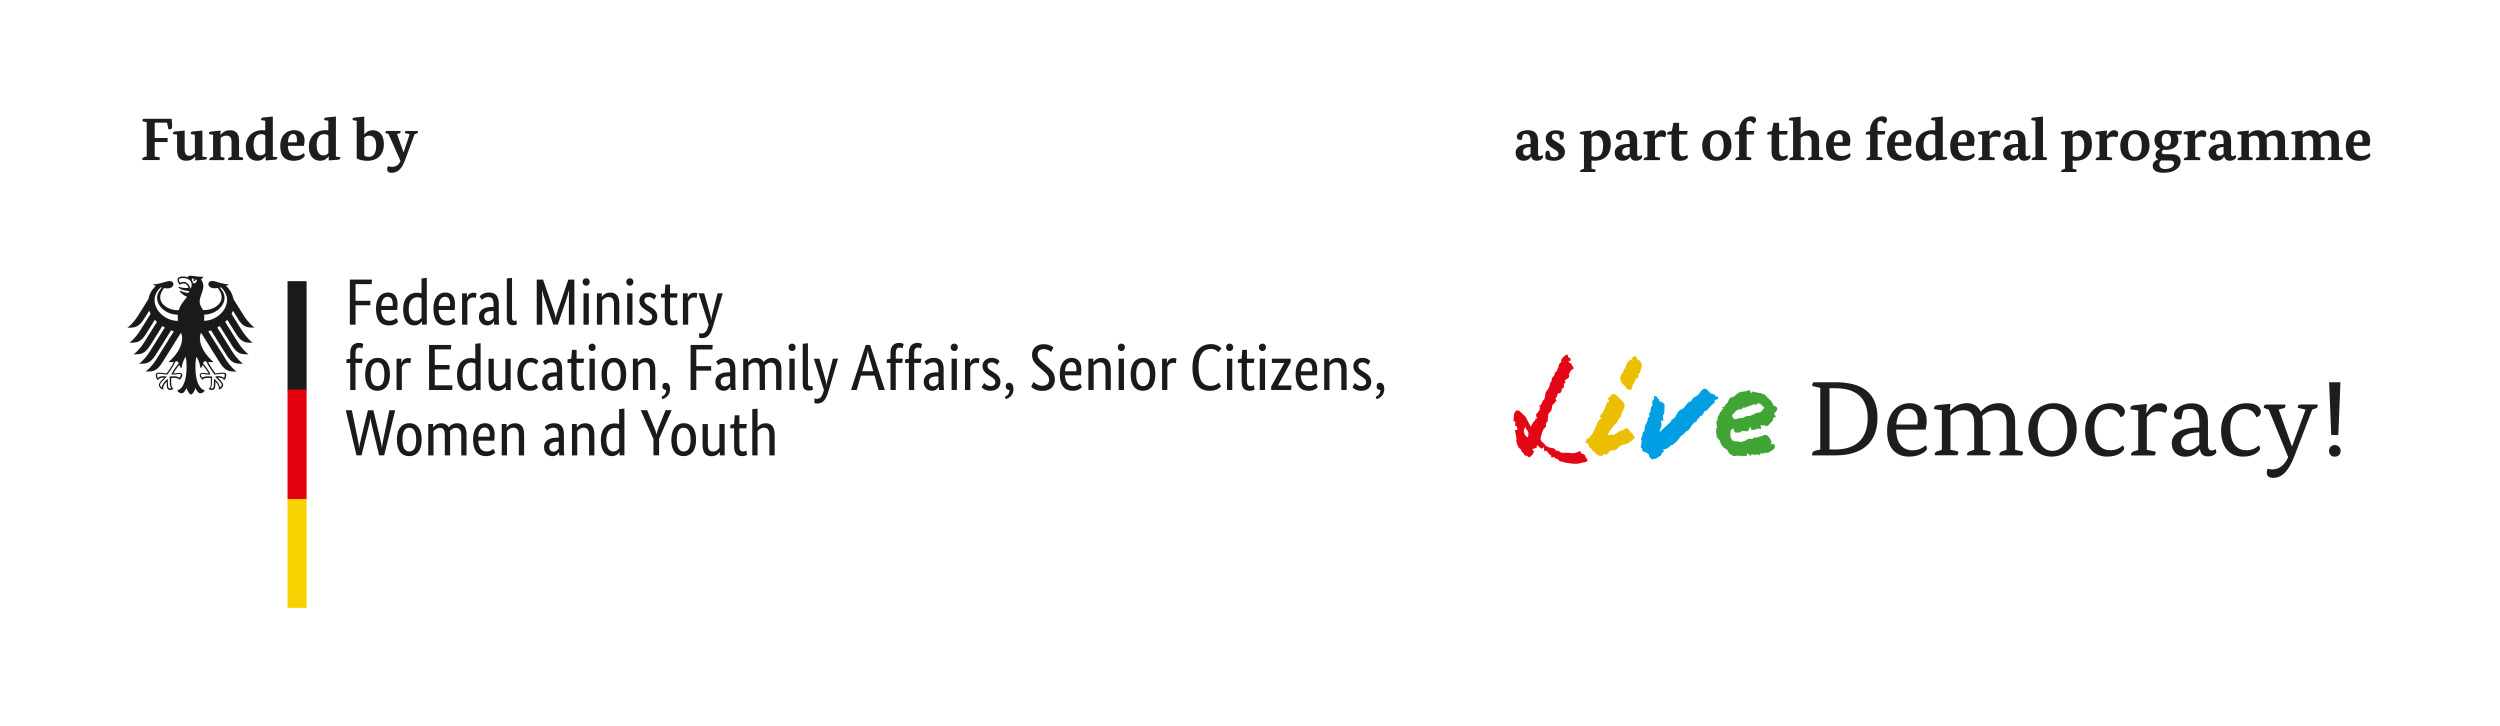 <?xml version="1.0" encoding="UTF-8"?>
<svg xmlns="http://www.w3.org/2000/svg" viewBox="0 0 459.07 133.38">
  <defs>
    <style>
      .cls-1 {
        fill: #e3000f;
      }

      .cls-2 {
        fill: #40a535;
      }

      .cls-3 {
        fill: #fff;
      }

      .cls-4 {
        fill: #009fe3;
      }

      .cls-5 {
        fill: #1a1a18;
      }

      .cls-6 {
        fill: #1d1d1c;
      }

      .cls-7 {
        fill: #e30614;
      }

      .cls-8 {
        fill: #f8d200;
      }

      .cls-9 {
        fill: #ecbe00;
      }
    </style>
  </defs>
  <g id="Live_Democracy_4c" data-name="Live Democracy_4c">
    <rect class="cls-3" width="459.07" height="133.38"></rect>
    <g>
      <path class="cls-2" d="M326.07,75.64c.16-.28.43-.43.19-.82-.17-.27-.43-.23-.66-.39.03.02-.09-.36-.12-.41-.18-.28-.4-.59-.63-.75-.4-.27-.49-.73-1.04-.9-.16-.05-.5-.18-.62-.22-.13-.05-.23-.03-.33,0-.14-.04-.26-.08-.38-.11-.06-.01-.11-.03-.17-.03-.05,0-.11-.01-.16-.02-.32-.37-.43.35-.67.11-.12-.12-.12-.36-.12-.48-.12,0-.36,0-.51.16-.06.01-.12.03-.17.04s-.11.02-.16.03c-.22.03-.44.06-.75.1-.06,0-.13.02-.18.04-.41.11-.73.38-1.01.71-.05.03-.1.06-.16.09-.05.02-.11.04-.17.06-.06.03-.11.05-.16.08-.06.01-.11.03-.17.04-.05.02-.1.04-.15.06-.05.03-.1.06-.13.1-.19.19-.23.51-.46.88-.04.03-.09.06-.13.09-.09.07-.17.16-.23.28-.04.05-.09.09-.1.1-.07.07,0,.13-.1.22-.14.11-.27-.03-.37.15-.08.14.24.17.25.12-.05.25-.15.1-.28.26-.16.2-.1.26-.19.43-.07,0-.15,0-.22,0-.04.11-.05.22-.03.33-.08.15-.17.26-.26.41-.16.26-.11.48-.18.81-.03.12-.15.13-.16.15-.04.16,0,.29,0,.38,0-.1.12.23.12.22,0-.04-.17.11-.17.2,0,.14.2-.01.21.13,0,.16-.15.3-.18.45-.11.44-.02.91.07,1.35.01.05.02.1.03.15.12.34.42.43.56.7.05.09.08.2.08.35.24.48.48.96,1.13,1.19.03.03.05.06.08.1s.05.07.07.1c.12.15.18.34.29.49.16.2.63.52.9.57.32.05.46-.14.89-.05.21.04.39.05.56.04.06,0,.12,0,.18-.01.2-.04.56.08.79-.04v-.36c.24-.12.36.24.6.35.04.03.09.04.13.05.1,0-.05-.12.03-.18.23-.17.24-.11.48-.09.14,0,.02.1.29.11.17,0,.32-.15.49-.18-.05,0,.09.26.25.22.07-.02.23-.36.25-.37.3-.14.08.11.25.1.22-.02.29-.15.53-.19.05,0,.1-.01.17-.01.18.07.34.05.48-.02.05-.02.1-.05.14-.09.45-.29,1.4-.65.93-1.37-.03-.03-.07-.06-.11-.08-.04-.02-.09-.04-.14-.05-.11.02-.23.02-.35.14.12-.36.12-.72-.2-1.1-.03-.05-.07-.11-.1-.16-.32-.46-.73-.76-1.32-.34-.05,0-.1.01-.15.02-.35.07-.63.26-1,.28-.25.01-.35-.03-.56.05.03.06.04.14,0,.19-.1.02-.23,0-.34-.02-.22.02-.39-.04-.6.05-.02,0-.06.06-.12.11-.26.16-.53.27-.82.35-.06.02-.11.03-.17.05-.12,0-.24.02-.35.01-.36-.21-.96.03-1.27-.23-.05-.04-.1-.08-.14-.13-.17-.19-.3-.43-.32-.73,0-.04,0-.09,0-.13,0-.03,0-.06,0-.09-.03-.37-.03-.74.17-.87.01-.03.02-.06.03-.09.09-.19.21-.26.4-.02.19.23.04.4.25.53.13.08.76.06.89.02.23-.06.19-.2.31-.24.32-.11.69.06,1.02.03.38-.04.33-.68.56-.81.13-.07-.16.77.83.52.19-.05.33-.15.52-.19.18-.04.41.07.57,0,.3-.11.12-.04.07-.26,0-.03-.11-.29-.04-.45.02-.04.32.18.28.21.26-.16.07-.19.35-.15.11.01.2.17.35.18.41.04.65-.47.92-.71.35-.31.25-.28.37-.7.05-.17.46-.28.46-.28.1-.13-.22-.38-.24-.45-.07-.39.12-.27.24-.48ZM323.1,75.73s-.1.04-.16.05c-.11.03-.24.03-.38,0-.04.02-.09.05-.13.07-.09.05-.18.11-.29.17-.06.04-.11.07-.17.1-.07.02-.14.04-.22.04-.05.03-.11.06-.15.09-.05.03-.09.06-.12.1-.06,0-.12,0-.19,0s-.13,0-.19.01c-.38.04-.75.16-1.01.37-.06.01-.12.02-.18.02s-.12,0-.17,0c-.06.02-.1.03-.14.05.03-.02-.07-.03-.21-.04-.05.03-.1.05-.15.08-.12.05-.25.09-.36.1-.25.04-.37.04-.61-.08q.12-.12.24-.24c-.12,0-.36.36-.46-.32.02-.05.05-.09.08-.14.05-.06.11-.12.17-.18.06-.05.12-.1.16-.15.05-.08.11-.15.17-.21.06-.07.12-.12.18-.18.54-.5.9-.02,1.24-.58.13-.03.28-.03.41-.02.05,0,.09-.01.14-.03.1-.02.19-.06.29-.13.06-.03.11-.06.17-.09.12-.05.24-.09.37-.07.07-.03.13-.07.19-.1.29-.17.59-.26.95.04q0-.12-.02-.27c.01-.09.07-.14.25-.06.04,0,.08-.01.12-.02.12-.02.23-.03.34.07.05.04.09.08.14.12.14.13.28.29.45.45.07.03.13.07.12.17-.33.26-.45.74-.88.8Z"></path>
      <path class="cls-9" d="M301.39,66.85c0-.09.01-.19-.05-.28-.06-.09-.14-.18-.21-.26-.06-.07-.13-.16-.14-.19l.02-.06h-.07s-.12,0-.2,0h-.08c0-.17-.14-.52-.4-.67h-.02s-.02,0-.02,0c-.2.07-.58.32-.56.53,0,.06.03.13.15.17-.03.04-.05.07-.08.1-.07-.06-.14-.12-.21-.18-.02-.06-.02-.1-.02-.06,0,0-.01.01-.02.02-.01,0-.02-.02-.03-.03-.01.05-.01.07-.02.08-.06.06-.11.11-.17.16-.14.04-.27.17-.38.34-.29.36-.35.82-.48,1.23-.02-.02-.05-.03-.08-.02-.04,0-.09.03-.15.08-.02.04-.03.08-.03.14,0,.1.02.21,0,.31-.04.05-.08.1-.12.14-.02,0-.03,0-.04.03,0,0,0,.01-.01.02-.03.03-.07.06-.1.08-.03.05-.06.11-.09.17-.02.05-.04.1-.05.15-.07.21-.17.43-.27.64l.14.15c.02.41.23.79.58,1.06.04.04.08.07.12.11.08.07.16.14.21.23,0,.02.02.04.03.07.04.09.08.17.11.22,0,.02.03.03.05.04h0s.01,0,.02,0c.1.03.17.05.22.04.04.07.1.15.16.18.02,0,.03.01.05.02.05,0,.09,0,.13-.04.02-.02.03-.02.04-.02.03,0,.06,0,.1-.02l.12.08c.07-.14.13-.31.17-.49.01-.05.02-.09.03-.14.02-.11.05-.21.09-.31.02-.05.04-.1.07-.14.14-.12.2-.29.24-.47.09-.14.18-.27.24-.41.03-.06.07-.12.1-.18.05,0,.11,0,.17,0,.04,0,.08,0,.12,0,0-.12,0-.36.15-.43l.11-.06-.12-.03c.14-.13-.05-.08-.14-.1.02-.05.04-.11.06-.17.04,0,.08-.01.12-.03.06-.03.12-.08.16-.17.31-.72.25-1.2.39-1.34.16-.16-.13-.17-.12-.32Z"></path>
      <path class="cls-9" d="M300.19,80.54s0-.05,0-.05c0-.05,0-.09,0-.13-.03-.16-.3-.49-.37-.57-.03-.04-.06-.1-.09-.16-.03-.05-.05-.11-.09-.15-.04-.05-.12-.05-.19-.05-.04,0-.09,0-.11,0,0-.01.01-.04.02-.05.02-.06.05-.11.01-.15-.05-.05-.09-.1-.13-.15-.21-.27-.33-.36-.54-.52-.03.12-.11-.02-.13.1.02-.09,0,0,0,.03-.01,0-.03.01-.04.02-.15-.01-.29.09-.41.25-.05.01-.1.03-.15.04-.11.03-.24.06-.35.09-.03,0-.06.03-.11.06-.03.02-.07.04-.11.06-.04.02-.09.05-.15.07-.32.23-.68.47-1.04.59-.32,0-.35-.02-.29-.06-.1.04-.21.06-.32.06-.06,0-.12.01-.18.02-.06,0-.13,0-.21.01.07-.09.09-.17.12-.25.03-.09.05-.18.15-.31.03-.03.04-.07.04-.12.09-.06.17-.16.24-.26.07-.11.14-.22.2-.34.19-.22.38-.46.6-.68.04,0,.07-.03.12-.1,0,0,0-.01,0-.02.04-.03.08-.07.11-.1.03-.03.06-.06.09-.09.03-.03.06-.06.09-.09.17-.5.36-.8.64-.99l.21-.75c.2-.32.59-1.2.49-1.55-.03-.11-.19-.31-.31-.45l-.03-.14-.21-.15s0-.02-.01-.02c-.03-.06-.07-.11-.11-.16-.05-.05-.14-.06-.22-.06l-.11-.08c.02-.05.04-.1,0-.14-.06-.05-.11-.1-.16-.15-.26-.28-.51-.45-.76-.63-.03.12-.01.06-.04.18.03-.12-.01.07-.01.06,0,0,0,0-.01,0l-.28-.2c-.15.27-.36.51-.63.69-.03.04-.06.08-.08.12s-.04.09-.06.15-.02.11-.01.18c.08-.02.15-.01.2.02-.03.1-.05.19-.05.25,0,.01,0,.03,0,.04-.06,0-.13.02-.2.04-.05.05-.09.13-.12.19-.01.02-.02.04-.03.06-.03.01-.06.03-.09.05-.02.04-.03.08-.03.14,0,.01,0,.03,0,.04-.1.22-.21.51-.26.65v.03s-.02.03-.03.04c0,0,0,.02-.01.02-.14.19-.23.39-.26.59-.03.06-.06.12-.1.17-.12.11-.23.23-.32.37-.04.07-.08.13-.11.2-.31.39.29.27.29.51-.24,0-.36.12-.51.24-.04.05-.07.09-.11.15-.23.36-.35.83-.55,1.19-.03.06-.05.13-.08.19-.18.44-.37.87-.62,1.2-.05.05-.1.1-.15.16-.1.1-.19.21-.26.33-.05.04-.11.07-.17.11-.15.09-.3.19-.44.34l-.12.12.16-.04s.06.02.09.07c-.2.05-.21.1-.23.37v.1s.06-.02.06-.02c.06-.02.13-.01.2,0,.05,0,.11,0,.16,0l-.05.18.08-.02s.02.04.02.07c.04.14.1.39.43.78l.02.02h.02c.05,0,.11-.05.18-.1.01-.01.03-.02.04-.03,0,.02-.02.05-.02.07-.03.08-.05.15-.06.19v.07s.05,0,.05,0c.5.38,1.1,1.19,1.74,1.14.06-.01.11-.03.16-.06.1-.05.18-.12.26-.23.12-.04.27-.19.34.02.04.03.09.05.15.01.03-.02.06-.03.08-.05.3-.16.54-.69.87-.73.07,0,.14-.01.22-.02.12.02.24.02.34,0,.05,0,.1-.02.15-.04.48-.21.84-.87,1.38-.97.07,0,.13-.01.19-.02.06,0,.11-.02.16-.03.54-.09,1.02-.57,1.44-.8.06-.02.12-.26.19-.28h.14Z"></path>
      <path class="cls-4" d="M315.4,72.82s0,0,0,0l-.04.02-.04.02s0-.01,0-.02c0,0-.05.01-.12,0-.02,0-.04-.01-.06-.02-.11-.12-.2-.25-.31-.35-.04-.03-.09-.06-.14-.08-.05-.02-.11-.04-.19-.05-.67-.03-.82-.97-1.52-.97-.06,0-.11.03-.17.06-.53.28-.77,1.05-1.29,1.3-.05.03-.1.06-.16.09-.06.02-.12.04-.18.06-.05.03-.09.07-.13.1-.12.1-.23.21-.32.34-.04.04-.07.09-.1.14-.06.09-.11.18-.16.28-.04,0-.07,0-.11,0-.06,0-.11.03-.17.06-.53.28-.77,1.05-1.29,1.3-.05.03-.1.06-.16.09-.06.02-.12.04-.18.06-.05.03-.09.07-.13.1-.12.1-.23.21-.32.34-.04.04-.07.09-.1.14-.1.15-.18.31-.25.51-.03.06-.06.11-.1.16-.04.05-.08.1-.14.14-.08.1-.16.19-.26.26-.1.08-.21.15-.34.2-.06.06-.04.13-.03.18.01.04.01.06,0,.08,0,0-.01.02-.02.02l-.27.25c-.07.06-.15.12-.21.19-.01.01-.02.02-.03.04l-1.61,1.47s-.03-.06-.04-.1c.22-.65.62-1.2.25-1.99.12-.02.24-.04.37.06.06-.04.09-.08.11-.13.05-.14-.05-.31-.09-.52,0-.05-.01-.1,0-.16,0-.16.06-.33.25-.53.02-.06.04-.97.07-1.54-.02-.06-.05-.11-.07-.16-.15-.29-.38-.46-.68-.52-.03,0-.05,0-.07.01-.04.03-.16-.05-.16-.17,0-.12,0-.23-.04-.3-.03-.06-.1-.04-.19,0-.02,0-.05.02-.07.02-.01-.03,0-.08,0-.12,0-.08,0-.15-.04-.21-.03-.03-.09-.09-.15-.15l-.07-.06h-.02c-.22-.03-.32-.02-.37.03-.05.05-.04.11-.03.16,0,.06.02.12-.02.18-.03.05,0,.12.01.19,0,.02.02.05.02.08-.01,0-.02,0-.04,0-.2.03-.21.03-.21.07,0,.07,0,.13-.01.19-.36.63.4.35-.23,1-.03.05-.05.1-.06.15-.08.42,0,.89-.44,1.2.02.12.14.1.25.08-.24.04.06.35-.16.4-.03.04-.06.08-.09.12-.09.11-.14.19-.19.27.08.72-.39.8-.5,1.53,0,.04,0,.14-.01.25,0,.1-.02.21-.03.24-.02.08-.04.13-.06.19l-.05.17s-.04,0-.06,0c-.07,0-.15.02-.18.09-.03.07.07.26.08.33-.04,0-.13,0-.16.01h-.02s0,.03,0,.03c-.03.06,0,.13.02.2.02.04.03.1.03.12-.03.08-.05.1-.08.13-.04.04-.08.08-.12.23-.08.27-.06.32,0,.39.03.03.06.07.09.19-.03.03-.06.12-.1.35h0s-.01.09-.01.09h0c0,.09-.01.32-.02.43-.07.03-.1.23-.11.31v.02s0,0,0,0h.06s.01.04.01.04c.01,0,.06,0,.09-.01.04,0,.07,0,.1,0,.01.06.01.13.02.2,0,.06,0,.13.01.19,0,.06.03.12.06.17.13.12.25.19.37.24.35.1.86.27.83.72.02.03.04.06.06.09.12.17.31.42.45.51.09.06.14.08.18.07.03-.01.05-.04.05-.06,0-.02.01-.04.05-.04,0,0,0,0,0,0,.19-.03.52-.09.6-.14.11-.07.64-.44.85-.56l-.03-.04h0s.04,0,.04,0c0-.04.08-.28.09-.31.02-.03.07-.08.11-.12.02-.03.04-.06.08-.09.03-.03.07-.06.11-.08.05-.05.1-.08.16-.1.06-.02-.08-.12-.1-.09-.03-.02-.06-.06-.08-.1-.02-.04-.04-.09-.05-.15.04,0,.08,0,.12,0,.53-.01.94-.31,1.26-.68.02,0,.05-.02.06-.03.03-.02.09-.06.17-.12.05.06.09,0,.15.01.07.02.07-.08.21-.2.07-.06.18,0,.2-.12,0-.02,0-.05.01-.07.04-.03.04-.04.07-.06v-.05s0,0,0,0h.04s.09.05.13,0c.06-.08.1-.14.14-.19.04-.06.07-.1.12-.15.12-.11.23-.27.33-.42.08-.12.15-.22.23-.3.02-.02.07-.07.12-.12.15-.08.29-.18.41-.29.03,0,.05-.02.06-.02v-.04s0,0,0,0l.03.03s0,0,0,0l.02-.03h0s.03-.05.04-.08c.06-.06.19-.2.38-.41.16-.06.33-.12.43-.26.03-.05.06-.09.09-.14.2-.13.3-.39.43-.64.17-.19.36-.39.55-.6.03-.01.07-.02.1-.03.03-.04.2-.02.22-.08.02-.04.04-.08.06-.12.02-.04.04-.08.06-.12.05-.11.11-.22.17-.31.01-.01.03-.03.04-.04,0,0,0,0,0,0,.04.01.12.04.19-.06.04-.06.05-.14.07-.22.06-.07.13-.14.19-.21,0,0,.02,0,.03,0,.04,0,.08.01.12,0,.04,0,.09-.02.13-.07.17-.16.29-.41.36-.64.06-.06.11-.12.17-.19.13.02.29-.01.45-.17.03-.03.06-.07.09-.12.03-.04.07-.09.11-.15.09-.12.21-.23.32-.34.09-.09.18-.17.24-.25.05-.07.13-.12.2-.18.15-.12.33-.26.41-.52.01-.05,0-.09-.04-.12-.02-.02-.03-.03-.05-.04.06-.07.12-.13.17-.18v.02h0s.04,0,.06,0c.13-.01.34-.04.42-.19.05-.09.05-.2,0-.34Z"></path>
      <polygon class="cls-4" points="315.31 72.87 315.31 72.87 315.31 72.87 315.31 72.87"></polygon>
      <path class="cls-7" d="M291.44,84.23c0-.06-.16-.04-.19-.09-.21-.5-.12-.71-.79-.82-.04-.03-.25-.45-.3-.47-.12-.06-.57.3-1.16.37-.44.05-.98-.13-1.41-.09-.54.05-.97,0-1.08-.09-.2-.15-.25-.25-.46-.32-.02.07-.06.14-.12.14-.09-.05-.18-.15-.25-.23-.19-.13-.27-.28-.49-.35-.02,0-.09,0-.16.01-.3-.04-.58-.14-.86-.26-.05-.02-.11-.05-.16-.07-.1-.07-.19-.14-.28-.22-.14-.4-.75-.6-.82-.99-.01-.06-.02-.12-.02-.19.1-.69.42-1.54.5-1.71,0,.12.15-.26.16-.14.11-.25.46-.26.31-.66,0-.05,0-.1.01-.15.01-.1.04-.2.09-.3.03-.01.07-.03.11-.06s.07-.07.09-.13c.06-.15.08-.46.09-.76.01-.22.02-.43.05-.52.02-.06.03-.11.06-.15.02-.05.05-.09.07-.13.09-.06.17-.15.25-.24.47-.34.06-1.28.78-1.56.03-.05.06-.11.07-.19,0-.04.02-.08.04-.13.02,0,.04,0,.06,0,.08,0,.15.01.18-.05.04-.09-.02-.19-.09-.3-.04-.07-.1-.16-.09-.21,0-.01.03-.05.06-.08.19-.15.27-.51.34-.75.07-.24.29-.02.51-.21.09-.09.17-.22.21-.35s.06-.29.02-.43c.02-.03.05-.04.12-.03.08,0,.21,0,.26-.18.03-.11.03-.31.03-.5,0-.05,0-.12,0-.17.02,0,.04,0,.06,0,.1-.04.24-.28.21-.36-.03-.07-.16-.24-.08-.29.04-.02.08-.05.12-.07.04-.03.08-.06.11-.09.16-.03.26-.15.37-.26.03-.03.06-.05.09-.08.08-.14.1-.25.09-.34-.01-.09-.05-.15-.07-.21.29-.5.27-.86.86-1.01,0-.12-.02-.36-.08-.45-.06-.06-.13-.11-.17-.14-.04-.35-.28-.46-.51-.6-.02-.03-.04-.05-.06-.07-.03-.03-.05-.06-.1-.14-.04-.12.38-.05.38-.17,0-.15.02-.28-.05-.4-.03-.06-.13-.1-.36-.18-.03,0-.05-.02-.07-.03.05-.24.02-.38-.09-.43-.24-.12-.69.35-.7.36,0,.01-.03.03-.05.05-.16.16-.59.59-.33.94l-.05.04v-.07s-.06,0-.06,0v.02c-.13.08-.31.35-.31.36-.09.14-.11.26-.12.37-.01.09-.02.17-.07.28-.02.04-.03.05-.04.06,0,0,0,0,0,0h-.02s-.02.05-.02.05l.04.02h-.05s-.02.05-.03.1c-.03.11-.05.17-.06.22-.03.05-.05.07-.07.1-.04.05-.06.08-.1.18,0,0,0,0,0,0-.08,0-.18.06-.23.17,0,0-.16.43-.18.63-.02.02-.14.09-.17.1v.06s-.05-.03-.05-.03h0c-.04.09-.07.13-.1.17-.03.04-.06.07-.08.13-.04.11-.05.25-.06.38,0,.08,0,.16-.02.19-.03.06-.09.12-.15.17-.04.04-.08.08-.12.12h0s-.03.05-.03.05c0,0,0,0,0,0h0s.06.04.06.04h0c-.17.81-.4,1.06-.82,1.63-.02.06-.03.12-.04.17-.02.12-.04.24-.06.37-.03.25-.07.51-.16.73-.02.05-.08.11-.14.16-.06.06-.13.11-.17.18-.07.12-.08.19-.1.26-.01.05-.02.1-.07.17-.04.06-.06.08-.08.1-.04.04-.08.08-.12.22,0,0,0,0,0,0-.05,0-.17,0-.21.15-.02.07-.01.13.03.17.04.04.09.04.14.04-.01.02-.03.03-.04.05-.07.07-.15.17-.09.33.02.07.18.09.06.13-.22.07-.25.16-.28.28-.01.05-.03.11-.07.17-.02.02-.15.12-.2.16-.09.06-.09.07-.1.09-.02.06-.04.11-.05.17-.06.23.07.46.2.7-.12,0-.24.01-.36.02.04.11.04.2.01.28-.35.27-.58.67-.78,1.05-.02.04-.05.09-.07.13,0,0,0,.02,0,.03l-.04-.07-.92-1.76-1.1-1.04-.54-.17-.44.6-.13,1.45s.06,0,.09,0c.27-.11.3.49.23.59-.07.1.03.17.12.32.05.05.13.04.19.03.01.06.03.14.03.2,0,.06.04.11.06.16.04.07.06.1.03.14-.11.15-.21.14-.29.14-.05,0-.1-.01-.13.04-.08.13-.05.23-.01.32.01.04.03.08.03.12.01.24.07.47.13.7.03.11.06.22.08.34-.08.44-.02.87.19,1.3.03.06.06.12.1.18.08.48.46.32.58.8.03.05.22.35.26.41.05.06.12.07.2.12.05.03.09.35.15.37.05.02.08-.03.1-.06.03-.06.07.14.08.15.05.02.07-.13.12-.09.07.06.15.13.24.15.04,0,.08.04.12.08.04.04.05.06.1.07.05.02.03.03.05.03.02,0,.03.02.05,0,.16.06-.06-.08.06-.02.01,0,.03.02.04.02.12.14-.03-.04.08-.07.02,0,0-.14.03-.16h.1s.17-.13.17-.13c.07-.12.31-.41.34-.55,0-.03.01-.06.01-.09,0-.21-.15-.33-.3-.43,0-.05.04-.07.17-.1.04-.01.09-.02.13-.04.04-.02.07-.04.09-.08.02-.04.46-.08.44-.13.01-.14.04-.29.05-.45.04.03.07.06.11.09.05.04.09.07.14.1.18.09.38.42.64.48,0,0,.15-.18.23-.27.26.06.12.41.24.65.02.05.04.09.07.12.07.07.04-.13.14-.12.28.02.25.07.43.24.1.09-.05.09.16.27.12.11.34.29.49.38-.04-.03-.1.26.05.33.07.03.41-.12.43-.12.32.08,0,.14.13.24.18.13.32.07.53.19.04.02.09.06.14.1.09.17.23.26.38.3.05.01.11.02.16.02.18.02.6.21,1.21.29.49.06.88.13,1.38.14.48,0,1.14-.15,1.42-.28-.04.18.61-.14.55-.08.3-.2.21-.09.21-.56ZM280.55,80.32s-.81-.58-.49-.49c-.24-.07.04-.34-.26-.44.12.04-.13-.72.18-.58-.08-.52.28-.51.2,0,.18-.03.42.42.3.32.35.3.08,1.19.07,1.19Z"></path>
      <g>
        <path class="cls-6" d="M337.02,83.62h-4.25s-.02-.08-.02-.18c0-.31.16-.58.66-.7l.84-.19v-11.33l-1.21-.27c-.19-.04-.27-.1-.27-.21,0-.18.14-.41.21-.55h4.03c4.85,0,7.75,1.87,7.75,6.52s-2.88,6.91-7.75,6.91ZM336.96,71.28h-1.01v11.26h1.01c3.82,0,6-1.95,6-5.76s-2.2-5.49-6-5.49Z"></path>
        <path class="cls-6" d="M348.19,78.89c.02,2.47,1.15,3.8,3.02,3.8,1.27,0,1.95-.55,2.4-.92.16.12.23.39.25.56,0,.49-1.25,1.52-3.31,1.52-2.18,0-4.03-1.34-4.03-4.73s2.03-5.08,4.11-5.08,3.17,1.34,3.17,3.27c0,.51-.1,1.07-.21,1.58h-5.39ZM352.05,77.96c.04-.16.1-.49.1-.82,0-1.09-.43-2.08-1.71-2.08s-2.04.95-2.22,2.9h3.84Z"></path>
        <path class="cls-6" d="M370.04,82.61l1.17.25c.19.04.27.1.27.25,0,.19-.12.41-.19.51h-4.13s-.02-.08-.02-.14c0-.35.23-.53.6-.64l.72-.23v-4.99c0-1.77-.9-2.28-1.87-2.28-1.38,0-2.08.56-2.61,1.05.06.35.12.72.12,1.13v5.08l1.17.25c.19.04.27.1.27.25,0,.19-.12.41-.19.51h-4.13s-.02-.08-.02-.14c0-.35.23-.53.6-.64l.72-.23v-4.99c0-1.77-.9-2.28-1.87-2.28-1.29,0-1.99.51-2.49.95v6.31l1.17.25c.19.04.27.1.27.25,0,.19-.12.41-.19.51h-4.13s-.02-.08-.02-.14c0-.35.23-.53.6-.64l.72-.23v-7.26l-1.42-.19s-.02-.08-.02-.16c0-.33.25-.56.72-.6l2.3-.23-.12,1.3h.06c.35-.37,1.3-1.42,3.12-1.42,1.13,0,2.03.55,2.49,1.56.51-.56,1.56-1.56,3.33-1.56s3,1.23,3,3.49v5.08Z"></path>
        <path class="cls-6" d="M381.34,78.85c0,3.35-2.34,5-4.6,5s-4.28-1.56-4.28-4.81,2.3-5,4.65-5,4.23,1.46,4.23,4.81ZM374.17,78.95c0,2.61,1.17,3.84,2.71,3.84s2.75-1.23,2.75-3.84-1.21-3.86-2.75-3.86-2.71,1.25-2.71,3.86Z"></path>
        <path class="cls-6" d="M387.22,75.11c-1.36,0-2.63,1.01-2.63,3.54s.97,4.03,2.98,4.03c1.27,0,2.03-.68,2.22-.9.14.14.27.37.27.55,0,.49-1.05,1.52-3.12,1.52-2.38,0-4.05-1.6-4.05-4.79s2.14-5.02,4.73-5.02c2.01,0,2.57.95,2.57,1.52,0,.51-.25.92-.8,1.05-.29-.6-.76-1.5-2.18-1.5Z"></path>
        <path class="cls-6" d="M394.11,75.8h.06c.41-.62,1.13-1.75,2.47-1.75.92,0,1.3.41,1.3.95,0,.37-.18.64-.31.82-.23-.1-.72-.29-1.29-.29-1.07,0-1.64.43-2.12,1.11v5.98l1.36.25c.19.04.27.1.27.25,0,.19-.12.41-.19.51h-4.32s-.02-.08-.02-.14c0-.35.23-.53.6-.64l.72-.23v-7.26l-1.42-.19s-.02-.08-.02-.16c0-.33.25-.56.72-.6l2.3-.23-.12,1.64Z"></path>
        <path class="cls-6" d="M405.43,81.6c0,.86.31,1.11.68,1.11.43,0,.64-.19.7-.25.08.12.18.39.18.55,0,.19-.45.8-1.52.8-.86,0-1.38-.37-1.5-1.34h-.04c-.21.33-.97,1.4-2.67,1.4-1.46,0-2.47-.97-2.47-2.49,0-2.04,2.34-2.86,4.54-2.86h.53v-.93c0-1.67-.45-2.49-1.71-2.49-.55,0-.99.14-1.15.19-.18.35-.35,1.11-.45,1.71,0,0-.31.02-.41.02-.6,0-.95-.27-.95-.84,0-1.19,1.66-2.12,3.25-2.12,2.04,0,3,1.15,3,3.29v4.26ZM403.32,79.42c-1.77.14-2.82.66-2.82,1.77,0,.86.49,1.44,1.4,1.44s1.64-.64,1.95-1.01v-2.24l-.53.04Z"></path>
        <path class="cls-6" d="M412.18,75.11c-1.36,0-2.63,1.01-2.63,3.54s.97,4.03,2.98,4.03c1.27,0,2.03-.68,2.22-.9.14.14.27.37.27.55,0,.49-1.05,1.52-3.12,1.52-2.38,0-4.05-1.6-4.05-4.79s2.14-5.02,4.73-5.02c2.01,0,2.57.95,2.57,1.52,0,.51-.25.92-.8,1.05-.29-.6-.76-1.5-2.18-1.5Z"></path>
        <path class="cls-6" d="M424.57,75.25l-3.23,8.45c-1.13,2.96-2.38,4.05-3.93,4.05-.82,0-1.17-.39-1.17-.97,0-.31.1-.55.19-.72.23.08.51.14.82.14,1.21,0,2.26-.74,2.92-2.26l-3.56-8.72-.9-.31s-.02-.12-.02-.16c0-.31.25-.47.55-.47h3.21c.16,0,.23.08.23.19s-.1.35-.14.43l-1.11.31,2.41,6.72h.06l2.47-6.72-1.42-.31s-.02-.12-.02-.16c0-.31.25-.47.55-.47h2.9c.16,0,.23.08.23.19s-.1.35-.14.43l-.92.35Z"></path>
        <path class="cls-6" d="M428.72,83.86c-.58,0-1.05-.41-1.05-1.05s.47-1.09,1.05-1.09,1.09.43,1.09,1.09-.49,1.05-1.09,1.05ZM429.38,79.89h-1.3l-.39-9.7h2.08l-.39,9.7Z"></path>
      </g>
    </g>
  </g>
  <g id="Federal_Ministry_for_Family_Affairs_Senior_Citizens_Women_and_Youth" data-name="Federal Ministry for Family Affairs, Senior Citizens, Women and Youth">
    <g>
      <path class="cls-5" d="M37.47,58.92c.03-.22.04-.45.04-.69,0-.13,0-.28-.02-.45,2-.03,3.74-1.46,3.74-3.12,0-.84-.55-1.47-.86-1.85.07-.02.14-.03.21-.05.29.25,1.12,1.15,1.12,2.29,0,1.98-1.98,3.82-4.24,3.86M35.46,52.02c-.04-.22-.12-.42-.25-.59,0-.2.09-.4.42-.24-.17.18-.04.5-.04.5,0,0,.36-.17.29-.41.54.13.15.84-.41.74M35,53.04c-.07-.3-.22-.6-.42-.83-.18-.21-.46-.45-.86-.45-.18,0-.48.08-.67.16-.07-.13-.21-.44-.21-.58s.25-.29.71-.29c1.03,0,1.65.46,1.65,1.25,0,.28-.11.53-.21.75M37.65,66.34c.12,0,.18.02.25.05.3.81,1.44,2.33,1.49,2.4h.01s.01,0,.01,0c.28-.04,1-.15,1.6-.15h.02c.06,0,.14,0,.18.05.04.04.06.11.06.2,0,.15-.06.41-.14.51-.21-.23-.55-.33-1.09-.33-.17,0-.36.05-.46.08h-.04s-.05.02-.05.02l.31.32c.49.48.91.9.91,1.18,0,.17-.16.39-.31.48-.04-.51-.55-1.2-1.06-1.58l-.04-.04v.18c-.01.12-.02.3-.02.5,0,.97-.1,1.12-.44,1.12-.05,0-.13-.02-.18-.04.19-.23.26-.54.26-1.09v-.25s0-.2,0-.2c0-.23.02-.39.04-.52v-.07s-.04,0-.04,0c-.16-.02-.45-.06-.68-.06-.48,0-.81.05-1.04.27-.16-.13-.32-.34-.32-.48,0-.2.13-.22.29-.22.08,0,.16.02.27.03.21.03.52.08,1.16.08h.04v-.04c-.18-.46-.62-1.14-1.34-2.01.06-.24.12-.39.35-.39M31.48,68.74l-.02.04h.04c.64,0,.95-.05,1.16-.08.11-.01.19-.03.27-.03.16,0,.29.02.29.22,0,.14-.16.35-.32.48-.23-.22-.56-.27-1.04-.27-.22,0-.52.04-.68.06h-.02s-.03,0-.03,0v.07c.03.13.05.3.05.52v.2s0,.25,0,.25c0,.54.07.85.27,1.09-.05.02-.13.04-.18.04-.34,0-.44-.15-.44-1.12,0-.2,0-.38-.02-.5v-.18s-.05.04-.05.04c-.5.38-1.02,1.07-1.05,1.58-.15-.1-.32-.32-.32-.48,0-.28.42-.7.91-1.18l.28-.28.04-.04-.09-.02c-.11-.03-.3-.08-.46-.08-.54,0-.88.1-1.09.33-.08-.11-.14-.37-.14-.51,0-.1.02-.16.06-.2.05-.05.12-.05.19-.05h.01c.6,0,1.32.11,1.6.15h.02s0,0,0,0c.05-.07,1.2-1.59,1.49-2.4.07-.03.12-.05.25-.05.23,0,.29.15.35.39-.71.87-1.16,1.55-1.32,2.01M28.38,55.06c0-1.14.83-2.04,1.12-2.29.07.02.14.03.21.05-.31.38-.86,1.01-.86,1.85,0,1.67,1.78,3.12,3.8,3.12-.01.14-.02.29-.02.45,0,.25.01.47.04.69-2.28-.01-4.29-1.86-4.29-3.86M43.69,58.57c1.02,1.62,1.82,1.59,3.03,1.59-1-.77-1.66-1.75-1.98-2.25l-1.87-2.99c-.18-.92-.66-1.79-1.37-2.43.24-.09.44-.19.56-.28-1.22,0-2.43-.62-3.1-.62-.43,0-.7.26-.7.59.03.38.42.76,1.13.76.16,0,.37-.02.6-.06.39.54.7,1.03.7,1.73,0,1.31-1.57,2.33-3.15,2.33-.09,0-.18,0-.26-.01-.15-.32-.62-.87-.62-1.49,0-1.04.68-1.89.68-2.92,0-.64-.31-1.04-.43-1.2.2-.18.41-.4.46-.55-.11.05-.25.05-.44.05-.76,0-1.38-.19-1.98-.19-.34,0-.43.11-.43.21,0,.04,0,.07.02.09-.13-.05-.25-.08-.4-.11-.17-.04-.37-.05-.57-.05-.73,0-.99.3-.99.57,0,.22.18.63.37.94.29-.14.62-.24.78-.24.39,0,.73.37.92.81-.26.03-.31.04-.57.04-.71,0-1.2-.25-1.3-.25-.01,0-.03,0-.03.02,0,.1.2.36.6.51.52.2,1.31.27,1.44.3,0,.02-.13.27-.28.32-.03.01-.05.01-.09,0-.55-.11-.7-.15-1.39-.42-.02,0-.03,0-.03.03,0,.27.71.88,1.35,1.11-.53.68-1.2,1.38-1.51,2.44-.09,0-.18.01-.27.01-1.58,0-3.15-1.02-3.15-2.33,0-.7.31-1.19.7-1.73.23.04.43.06.6.06.71,0,1.11-.38,1.13-.76,0-.34-.27-.59-.7-.59-.67,0-1.87.62-3.1.62.12.09.32.19.56.28-.71.64-1.19,1.51-1.37,2.43l-1.87,2.99c-.32.5-.98,1.49-1.98,2.25,1.21,0,2.01.03,3.04-1.59l.96-1.53c.07.2.16.39.26.58l-1.91,3.05c-.32.51-.98,1.48-1.98,2.25,1.21,0,2.01.03,3.03-1.59l1.64-2.62c.12.13.25.26.39.38l-2.32,3.71c-.32.51-.97,1.48-1.98,2.25,1.21,0,2.01.03,3.03-1.59l2.26-3.61c.15.09.3.18.46.27l-2.76,4.41c-.32.5-.97,1.47-1.98,2.25,1.21,0,2.01.03,3.04-1.59l2.84-4.54c.17.06.34.13.51.18l-3.21,5.13c-.31.5-.98,1.49-1.98,2.25,1.21,0,2.01.03,3.03-1.59l3.42-5.47s.07,0,.11.02c.09.3.16.58.16.85,0,1.72-1.12,3.24-2.48,4.41.09.04.24.05.37.05.28,0,.46-.02.59-.04-.32.71-.99,1.64-1.33,2.11-.44-.08-1.09-.14-1.51-.14s-.49.26-.49.49c0,.4.19.72.41.9.08-.2.25-.48,1.06-.48.02,0,.05,0,.08,0-.24.27-.98.87-.98,1.36,0,.32.35.8.82.8-.03-.11-.03-.2-.03-.27,0-.39.35-.85.64-1.17,0,.1,0,.09,0,.2,0,.93.09,1.36.68,1.36.29,0,.49-.16.56-.21-.38-.35-.4-.63-.4-1.15,0-.14,0-.27,0-.45,0-.12,0-.28-.02-.39.21-.03.3-.03.46-.03,0,0,.84-.07,1.04.37.23-.21.56-.5.56-.83,0-.21-.1-.46-.54-.46-.16,0-.68.1-1.11.1.12-.26.63-1.01,1.08-1.56.07.21.17.44.41.63.04-.35.24-1.46.79-2.12.07.44.15.89.15,1.84,0,2.31-.56,4.02-1.74,4.35.15.27.48.51.82.51.43,0,.67-.49.91-.95.12.34.47,1.17.82,1.17s.69-.84.82-1.17c.24.46.48.95.91.95.34,0,.66-.24.82-.51-1.18-.32-1.74-2.04-1.74-4.35,0-.95.09-1.4.15-1.84.55.65.76,1.76.79,2.12.23-.19.34-.42.41-.63.45.55.96,1.3,1.08,1.56-.43,0-.95-.1-1.11-.1-.43,0-.53.25-.53.46,0,.32.33.62.56.83.2-.44,1.04-.37,1.04-.37.16,0,.25,0,.46.03-.02.12-.02.27-.02.39v.45c0,.52-.02.8-.4,1.15.07.05.27.21.56.21.59,0,.68-.43.68-1.36,0-.11,0-.1,0-.2.29.32.64.79.64,1.17,0,.08,0,.17-.03.27.47,0,.82-.48.82-.8,0-.49-.75-1.09-.98-1.36.04,0,.07,0,.08,0,.82,0,.98.27,1.06.48.22-.17.41-.5.41-.9,0-.23-.05-.49-.49-.49s-1.07.06-1.51.14c-.34-.47-1.01-1.39-1.33-2.11.13.02.31.04.59.04.14,0,.29-.02.37-.05-1.35-1.17-2.48-2.69-2.48-4.41,0-.27.06-.55.16-.85.04,0,.07-.01.11-.02l3.42,5.47c1.02,1.62,1.82,1.59,3.04,1.59-1-.76-1.67-1.75-1.98-2.25l-3.21-5.13c.18-.05.34-.12.51-.18l2.84,4.54c1.02,1.62,1.82,1.59,3.03,1.59-1.01-.78-1.66-1.75-1.98-2.25l-2.75-4.41c.16-.09.31-.18.46-.27l2.26,3.61c1.02,1.62,1.82,1.59,3.03,1.59-1.01-.77-1.66-1.74-1.98-2.25l-2.32-3.71c.14-.12.27-.25.39-.38l1.64,2.62c1.02,1.62,1.82,1.59,3.03,1.59-1-.77-1.66-1.75-1.98-2.25l-1.91-3.05c.1-.19.19-.38.26-.58l.96,1.53ZM43.69,58.57"></path>
      <rect class="cls-5" x="52.8" y="51.63" width="3.5" height="20"></rect>
      <rect class="cls-1" x="52.8" y="71.53" width="3.5" height="20.1"></rect>
      <rect class="cls-8" x="52.8" y="91.63" width="3.5" height="20"></rect>
      <path class="cls-5" d="M65.29,59.62v-3.56h2.72v-.83h-2.72v-3.06h2.95l.07-.83h-4.07v8.28h1.04ZM71.18,54.5c.61,0,.94.47.94,1.26,0,.18-.01.34-.02.42h-2.09c.05-1.08.49-1.68,1.18-1.68h0ZM73.12,59.08l-.36-.68c-.13.13-.53.5-1.21.5-.97,0-1.5-.64-1.56-1.98h2.94c.04-.28.07-.62.07-1.12,0-1.38-.67-2.09-1.76-2.09-1.2,0-2.2.91-2.2,2.95,0,2.17.91,3.1,2.37,3.1,1.09,0,1.56-.52,1.71-.68h0ZM76.32,58.9c-.67,0-1.27-.53-1.27-2.11s.71-2.21,1.61-2.21c.35,0,.58.09.75.2v3.55c-.13.19-.47.57-1.08.57h0ZM77.46,59h.02v.61h.89v-8.59l-.97.11v2.76c-.18-.07-.45-.14-.82-.14-1.23,0-2.55.74-2.55,3.07,0,2.1.93,2.94,2.02,2.94.91,0,1.3-.58,1.41-.76h0ZM81.73,54.5c.61,0,.93.47.93,1.26,0,.18-.01.34-.02.42h-2.09c.05-1.08.49-1.68,1.18-1.68h0ZM83.67,59.08l-.36-.68c-.13.13-.53.5-1.21.5-.97,0-1.5-.64-1.56-1.98h2.94c.04-.28.07-.62.07-1.12,0-1.38-.67-2.09-1.76-2.09-1.2,0-2.2.91-2.2,2.95,0,2.17.91,3.1,2.36,3.1,1.09,0,1.56-.52,1.71-.68h0ZM87.5,53.84c-.09-.03-.25-.09-.53-.09-.73,0-1.04.43-1.21.89h-.02v-.78h-.89v5.76h.97v-4.22c.14-.39.47-.78,1.08-.78.26,0,.43.07.48.09l.12-.86ZM90.64,56.37h-.3c-1.31,0-2.4.45-2.4,1.78,0,.94.66,1.61,1.53,1.61.73,0,1.08-.49,1.21-.78h.02c.02.29.03.47.04.64h.92c-.02-.16-.07-.71-.07-1.2v-2.63c0-1.45-.63-2.08-1.8-2.08-.93,0-1.48.44-1.73.7l.41.65c.21-.2.6-.52,1.18-.52.62,0,.98.31.98,1.29v.55ZM90.64,57.1v1.27c-.12.18-.4.57-.96.57-.48,0-.77-.3-.77-.89,0-.63.49-.9,1.41-.93h.31ZM94.03,51.02l-.97.11v7.22c0,1.02.45,1.37,1.09,1.37.43,0,.68-.11.78-.16l-.09-.72c-.06.02-.18.07-.36.07-.34,0-.46-.17-.46-.65v-7.25ZM104.36,51.34l-1.95,5.73c-.18.53-.34,1.05-.35,1.41h-.02c-.02-.36-.18-.9-.36-1.43l-1.96-5.71h-1.16v8.28h1.01v-3.94c0-1-.01-1.95-.05-2.33h.04c.07.36.36,1.28.67,2.22l1.37,4.04h.83l1.37-4.04c.31-.94.59-1.86.67-2.22h.04c-.04.35-.05,1.33-.05,2.33v3.94h1.01v-8.28h-1.09ZM107.64,52.46c.38,0,.65-.29.65-.69s-.27-.68-.65-.68-.66.29-.66.68.27.69.66.69h0ZM108.12,53.86h-.97v5.76h.97v-5.76ZM111.75,54.54c.67,0,1,.4,1,1.37v3.71h.97v-3.78c0-1.56-.64-2.12-1.68-2.12-.9,0-1.41.59-1.52.79h-.02v-.65h-.89v5.76h.97v-4.44c.19-.24.59-.64,1.18-.64h0ZM115.66,52.46c.38,0,.65-.29.65-.69s-.27-.68-.65-.68-.66.29-.66.68.27.69.66.69h0ZM116.14,53.86h-.97v5.76h.97v-5.76ZM120.54,54.32c-.19-.19-.57-.61-1.46-.61-.94,0-1.67.64-1.67,1.49,0,.79.43,1.26,1.15,1.72l.36.23c.55.35.84.54.84,1.09,0,.37-.31.66-.89.66-.62,0-.99-.38-1.16-.57l-.47.77c.23.24.69.66,1.62.66,1.18,0,1.84-.71,1.84-1.62,0-.85-.48-1.32-1.26-1.79l-.36-.22c-.52-.31-.76-.55-.76-.98,0-.34.28-.61.79-.61s.88.34,1.01.48l.42-.7ZM124.45,59.51l-.13-.78c-.1.06-.31.17-.6.17-.49,0-.68-.24-.68-1.06v-3.19h1.26l.12-.79h-1.38v-1.61h-.86l-.11,1.61-.69.14v.65h.69v3.32c0,1.27.5,1.79,1.49,1.79.52,0,.82-.19.9-.25h0ZM128.05,53.84c-.09-.03-.25-.09-.53-.09-.73,0-1.04.43-1.21.89h-.02v-.78h-.89v5.76h.97v-4.22c.14-.39.47-.78,1.08-.78.26,0,.43.07.48.09l.12-.86ZM131.77,53.86l-.82,3.21c-.17.64-.31,1.22-.34,1.67h-.02c-.02-.45-.19-1.04-.38-1.68l-.9-3.19h-1.04l1.86,5.75-.09.3c-.25.89-.56,1.32-1.25,1.32-.2,0-.34-.05-.41-.09v.84c.06.04.23.11.47.11,1.14,0,1.64-.73,2.07-2.14l1.8-6.1h-.96ZM131.77,53.86"></path>
      <path class="cls-5" d="M66.46,66.65l.12-.79h-1.3v-1.03c0-.75.25-1.01.71-1.01.25,0,.43.1.53.16l.21-.81c-.1-.06-.41-.21-.82-.21-.85,0-1.6.5-1.6,1.76v1.15l-.7.13v.65h.7v4.97h.97v-4.97h1.18ZM67.05,68.74c0,2.16.97,3.02,2.25,3.02s2.31-.88,2.31-3.02-.97-3.03-2.25-3.03-2.3.9-2.3,3.03h0ZM70.59,68.74c0,1.52-.47,2.16-1.26,2.16s-1.27-.64-1.27-2.16.46-2.2,1.26-2.2,1.27.67,1.27,2.2h0ZM75.48,65.84c-.1-.03-.25-.09-.53-.09-.74,0-1.04.43-1.21.89h-.03v-.78h-.89v5.76h.97v-4.22c.15-.39.47-.78,1.08-.78.27,0,.43.07.48.09l.12-.86ZM82.86,63.34h-4.07v8.28h4.24l.06-.86h-3.25v-2.91h2.71v-.83h-2.71v-2.86h2.95l.07-.83ZM86.2,70.9c-.67,0-1.27-.53-1.27-2.11s.71-2.21,1.61-2.21c.35,0,.58.09.75.2v3.55c-.13.19-.47.57-1.08.57h0ZM87.34,71h.02v.61h.89v-8.59l-.97.11v2.76c-.18-.07-.45-.14-.82-.14-1.22,0-2.54.74-2.54,3.07,0,2.1.92,2.94,2.02,2.94.91,0,1.3-.58,1.4-.76h0ZM92.86,70.97h.02v.65h.89v-5.76h-.97v4.41c-.19.24-.57.64-1.16.64-.65,0-.96-.39-.96-1.33v-3.71h-.97v3.78c0,1.56.64,2.12,1.66,2.12.88,0,1.39-.59,1.5-.79h0ZM98.87,66.29c-.18-.2-.59-.58-1.46-.58-1.14,0-2.41.8-2.41,3.02s1.02,3.03,2.31,3.03c.9,0,1.34-.42,1.5-.6l-.39-.67c-.12.13-.42.41-1.01.41-.83,0-1.4-.55-1.4-2.25,0-1.52.65-2.11,1.48-2.11.57,0,.88.32.98.43l.41-.68ZM102.26,68.37h-.3c-1.31,0-2.4.45-2.4,1.78,0,.94.66,1.61,1.54,1.61.73,0,1.08-.49,1.21-.78h.02c.01.29.02.47.04.64h.92c-.02-.16-.07-.71-.07-1.2v-2.63c0-1.45-.62-2.08-1.8-2.08-.93,0-1.48.44-1.73.7l.41.65c.22-.2.6-.52,1.18-.52.62,0,.98.31.98,1.29v.55ZM102.26,69.1v1.27c-.12.18-.4.57-.96.57-.48,0-.77-.3-.77-.89,0-.63.49-.9,1.42-.93h.31ZM107.3,71.51l-.13-.78c-.09.06-.31.17-.6.17-.49,0-.69-.24-.69-1.06v-3.19h1.26l.12-.79h-1.38v-1.61h-.86l-.11,1.61-.7.14v.65h.7v3.32c0,1.27.5,1.79,1.49,1.79.51,0,.81-.19.9-.25h0ZM108.74,64.46c.38,0,.64-.29.64-.69s-.26-.68-.64-.68-.66.29-.66.68.26.69.66.69h0ZM109.22,65.86h-.97v5.76h.97v-5.76ZM110.45,68.74c0,2.16.97,3.02,2.24,3.02s2.3-.88,2.3-3.02-.97-3.03-2.24-3.03-2.3.9-2.3,3.03h0ZM113.98,68.74c0,1.52-.47,2.16-1.26,2.16s-1.27-.64-1.27-2.16.47-2.2,1.26-2.2,1.27.67,1.27,2.2h0ZM118.36,66.54c.67,0,1,.4,1,1.37v3.71h.97v-3.78c0-1.56-.65-2.12-1.68-2.12-.9,0-1.41.59-1.52.79h-.02v-.65h-.89v5.76h.97v-4.44c.19-.24.59-.64,1.18-.64h0ZM121.65,73.3c.64-.23,1.39-.74,1.39-1.84,0-.79-.32-1.18-.79-1.18-.34,0-.62.21-.62.65s.29.68.66.68h.04c0,.7-.37,1.01-.88,1.26l.2.42ZM127.86,71.62v-3.56h2.73v-.83h-2.73v-3.06h2.95l.07-.83h-4.07v8.28h1.04ZM134.06,68.37h-.3c-1.31,0-2.4.45-2.4,1.78,0,.94.66,1.61,1.54,1.61.73,0,1.08-.49,1.22-.78h.02c.01.29.02.47.03.64h.93c-.02-.16-.07-.71-.07-1.2v-2.63c0-1.45-.63-2.08-1.8-2.08-.92,0-1.47.44-1.73.7l.41.65c.22-.2.6-.52,1.18-.52.62,0,.98.31.98,1.29v.55ZM134.06,69.1v1.27c-.12.18-.4.57-.96.57-.48,0-.77-.3-.77-.89,0-.63.49-.9,1.42-.93h.31ZM138.64,66.58c.6,0,.86.4.86,1.33v3.71h.97v-3.86c0-.22-.01-.42-.05-.6.21-.25.57-.58,1.1-.58.65,0,1,.4,1,1.33v3.71h.97v-3.86c0-1.37-.6-2.04-1.75-2.04-.75,0-1.27.44-1.53.77-.26-.52-.74-.77-1.39-.77-.79,0-1.29.53-1.44.79h-.02v-.65h-.89v5.76h.97v-4.44c.17-.2.54-.6,1.19-.6h0ZM145.45,64.46c.38,0,.65-.29.65-.69s-.27-.68-.65-.68-.66.29-.66.68.26.69.66.69h0ZM145.93,65.86h-.97v5.76h.97v-5.76ZM148.37,63.02l-.97.11v7.22c0,1.02.44,1.37,1.09,1.37.43,0,.68-.11.78-.16l-.09-.72c-.06.02-.18.07-.36.07-.34,0-.46-.17-.46-.65v-7.25ZM152.94,65.86l-.82,3.21c-.17.64-.31,1.22-.34,1.67h-.02c-.02-.45-.19-1.04-.38-1.68l-.9-3.19h-1.04l1.86,5.75-.09.3c-.25.89-.56,1.32-1.25,1.32-.2,0-.34-.05-.41-.09v.84c.06.04.23.11.47.11,1.14,0,1.64-.73,2.07-2.14l1.8-6.1h-.96ZM158.32,68.17l.68-2.29c.18-.61.34-1.18.35-1.54h.02c.01.36.17.96.34,1.56l.65,2.27h-2.04ZM159.79,63.34h-.82l-2.7,8.28h1.05l.76-2.65h2.51l.74,2.65h1.15l-2.7-8.28ZM165.67,66.65l.12-.79h-1.3v-1.03c0-.75.25-1.01.71-1.01.25,0,.43.1.53.16l.21-.81c-.1-.06-.41-.21-.82-.21-.85,0-1.6.5-1.6,1.76v1.15l-.69.13v.65h.69v4.97h.97v-4.97h1.17ZM169.05,66.65l.12-.79h-1.3v-1.03c0-.75.25-1.01.71-1.01.25,0,.43.1.53.16l.2-.81c-.1-.06-.41-.21-.82-.21-.85,0-1.59.5-1.59,1.76v1.15l-.7.13v.65h.7v4.97h.97v-4.97h1.18ZM172.32,68.37h-.3c-1.31,0-2.4.45-2.4,1.78,0,.94.66,1.61,1.54,1.61.73,0,1.08-.49,1.21-.78h.02c.01.29.03.47.04.64h.92c-.02-.16-.07-.71-.07-1.2v-2.63c0-1.45-.62-2.08-1.8-2.08-.93,0-1.48.44-1.73.7l.41.65c.21-.2.6-.52,1.17-.52.62,0,.99.31.99,1.29v.55ZM172.32,69.1v1.27c-.12.18-.39.57-.96.57-.48,0-.77-.3-.77-.89,0-.63.49-.9,1.41-.93h.31ZM175.23,64.46c.39,0,.65-.29.65-.69s-.26-.68-.65-.68-.66.29-.66.68.27.69.66.69h0ZM175.71,65.86h-.97v5.76h.97v-5.76ZM179.85,65.84c-.09-.03-.25-.09-.53-.09-.73,0-1.04.43-1.21.89h-.02v-.78h-.89v5.76h.97v-4.22c.14-.39.47-.78,1.08-.78.26,0,.43.07.48.09l.12-.86ZM183.55,66.32c-.19-.19-.57-.61-1.46-.61-.94,0-1.67.64-1.67,1.49,0,.79.43,1.26,1.15,1.72l.36.23c.55.35.84.54.84,1.09,0,.37-.31.66-.89.66-.62,0-.98-.38-1.16-.57l-.47.77c.23.24.7.66,1.62.66,1.17,0,1.84-.71,1.84-1.62,0-.85-.48-1.32-1.26-1.79l-.36-.22c-.52-.31-.76-.55-.76-.98,0-.34.28-.61.79-.61s.88.34,1.01.48l.42-.7ZM184.71,73.3c.64-.23,1.39-.74,1.39-1.84,0-.79-.32-1.18-.79-1.18-.34,0-.63.21-.63.65s.29.68.66.68h.04c0,.7-.37,1.01-.87,1.26l.2.42ZM193.44,63.82c-.18-.14-.71-.62-1.81-.62-1.3,0-2.12.82-2.12,1.89,0,1.14.53,1.69,1.44,2.46l.67.57c.7.59,1.03.97,1.03,1.69,0,.56-.46,1.03-1.27,1.03s-1.4-.53-1.6-.72l-.42.91c.24.22.86.75,2.05.75,1.49,0,2.3-.85,2.3-2.11,0-1.08-.61-1.73-1.39-2.38l-.67-.55c-.76-.61-1.11-1.02-1.11-1.67,0-.52.37-.96,1.09-.96.77,0,1.25.38,1.38.52l.43-.79ZM196.73,66.5c.61,0,.94.47.94,1.26,0,.18-.01.34-.02.42h-2.09c.05-1.08.49-1.68,1.18-1.68h0ZM198.68,71.08l-.36-.68c-.13.13-.53.5-1.21.5-.97,0-1.5-.64-1.56-1.98h2.94c.04-.28.07-.62.07-1.12,0-1.38-.67-2.09-1.76-2.09-1.2,0-2.2.91-2.2,2.95,0,2.17.91,3.1,2.36,3.1,1.09,0,1.56-.52,1.71-.68h0ZM202,66.54c.67,0,1,.4,1,1.37v3.71h.97v-3.78c0-1.56-.65-2.12-1.68-2.12-.9,0-1.42.59-1.52.79h-.02v-.65h-.89v5.76h.97v-4.44c.19-.24.59-.64,1.18-.64h0ZM205.92,64.46c.38,0,.65-.29.65-.69s-.26-.68-.65-.68-.66.29-.66.68.26.69.66.69h0ZM206.39,65.86h-.97v5.76h.97v-5.76ZM207.62,68.74c0,2.16.97,3.02,2.24,3.02s2.3-.88,2.3-3.02-.97-3.03-2.24-3.03-2.31.9-2.31,3.03h0ZM211.16,68.74c0,1.52-.47,2.16-1.26,2.16s-1.27-.64-1.27-2.16.47-2.2,1.26-2.2,1.27.67,1.27,2.2h0ZM216.04,65.84c-.09-.03-.25-.09-.53-.09-.73,0-1.04.43-1.21.89h-.02v-.78h-.89v5.76h.97v-4.22c.14-.39.47-.78,1.08-.78.26,0,.43.07.48.09l.12-.86ZM218.97,67.48c0,3.1,1.29,4.28,3.19,4.28,1.27,0,1.85-.58,2.06-.8l-.4-.71c-.19.18-.64.61-1.56.61-1.32,0-2.18-.93-2.18-3.45s1.07-3.35,2.29-3.35c.79,0,1.2.46,1.36.63l.57-.7c-.21-.23-.75-.8-1.96-.8-1.69,0-3.37,1.17-3.37,4.29h0ZM225.8,64.46c.38,0,.65-.29.65-.69s-.27-.68-.65-.68-.66.29-.66.68.26.69.66.69h0ZM226.28,65.86h-.97v5.76h.97v-5.76ZM230.38,71.51l-.13-.78c-.1.06-.31.17-.6.17-.49,0-.68-.24-.68-1.06v-3.19h1.26l.12-.79h-1.38v-1.61h-.86l-.11,1.61-.69.14v.65h.69v3.32c0,1.27.5,1.79,1.49,1.79.51,0,.82-.19.9-.25h0ZM231.82,64.46c.38,0,.65-.29.65-.69s-.27-.68-.65-.68-.66.29-.66.68.27.69.66.69h0ZM232.3,65.86h-.97v5.76h.97v-5.76ZM237.01,65.86h-3.46v.79h2.27v.02l-2.4,4.32v.62h3.66l.09-.83h-2.48v-.02l2.33-4.29v-.62ZM240.04,66.5c.61,0,.94.47.94,1.26,0,.18-.01.34-.02.42h-2.09c.05-1.08.49-1.68,1.17-1.68h0ZM241.99,71.08l-.36-.68c-.13.13-.53.5-1.21.5-.97,0-1.5-.64-1.56-1.98h2.94c.03-.28.07-.62.07-1.12,0-1.38-.67-2.09-1.76-2.09-1.2,0-2.2.91-2.2,2.95,0,2.17.91,3.1,2.37,3.1,1.09,0,1.56-.52,1.71-.68h0ZM245.31,66.54c.67,0,1,.4,1,1.37v3.71h.97v-3.78c0-1.56-.65-2.12-1.68-2.12-.9,0-1.42.59-1.53.79h-.02v-.65h-.89v5.76h.97v-4.44c.19-.24.59-.64,1.18-.64h0ZM251.64,66.32c-.19-.19-.58-.61-1.46-.61-.94,0-1.67.64-1.67,1.49,0,.79.43,1.26,1.15,1.72l.36.23c.55.35.84.54.84,1.09,0,.37-.31.66-.89.66-.62,0-.98-.38-1.16-.57l-.47.77c.23.24.7.66,1.62.66,1.18,0,1.84-.71,1.84-1.62,0-.85-.48-1.32-1.26-1.79l-.36-.22c-.51-.31-.76-.55-.76-.98,0-.34.28-.61.79-.61s.88.34,1.01.48l.42-.7ZM252.8,73.3c.64-.23,1.39-.74,1.39-1.84,0-.79-.32-1.18-.79-1.18-.34,0-.62.21-.62.65s.29.68.66.68h.04c0,.7-.37,1.01-.88,1.26l.2.42ZM252.8,73.3"></path>
      <path class="cls-5" d="M71.5,75.34l-1.04,4.99c-.16.76-.31,1.56-.32,1.92h-.02c-.01-.36-.18-1.12-.36-1.88l-1.2-5.04h-1l-1.22,5.02c-.18.75-.36,1.54-.37,1.9h-.02c-.01-.36-.16-1.12-.31-1.88l-1.03-5.04h-1.12l1.97,8.28h.93l1.29-5.23c.17-.71.32-1.37.32-1.73h.02c.01.36.17,1.04.34,1.75l1.26,5.21h.93l2.02-8.28h-1.06ZM72.88,80.74c0,2.16.97,3.02,2.25,3.02s2.3-.88,2.3-3.02-.97-3.03-2.25-3.03-2.31.9-2.31,3.03h0ZM76.43,80.74c0,1.52-.47,2.16-1.26,2.16s-1.27-.64-1.27-2.16.47-2.2,1.26-2.2,1.27.67,1.27,2.2h0ZM80.82,78.58c.6,0,.86.4.86,1.33v3.71h.97v-3.86c0-.22-.01-.42-.05-.6.21-.25.57-.58,1.1-.58.65,0,1,.4,1,1.33v3.71h.97v-3.86c0-1.37-.6-2.04-1.75-2.04-.75,0-1.27.44-1.52.77-.27-.52-.75-.77-1.4-.77-.79,0-1.29.53-1.44.79h-.03v-.65h-.89v5.76h.97v-4.44c.17-.2.54-.6,1.19-.6h0ZM89,78.5c.61,0,.94.47.94,1.26,0,.18-.01.34-.02.42h-2.09c.05-1.08.49-1.68,1.18-1.68h0ZM90.95,83.08l-.36-.68c-.13.13-.53.5-1.21.5-.97,0-1.5-.64-1.56-1.98h2.94c.04-.28.07-.62.07-1.12,0-1.38-.67-2.09-1.76-2.09-1.2,0-2.2.91-2.2,2.95,0,2.17.91,3.1,2.37,3.1,1.09,0,1.56-.52,1.72-.68h0ZM94.27,78.54c.67,0,1,.4,1,1.37v3.71h.97v-3.78c0-1.56-.65-2.12-1.68-2.12-.9,0-1.41.59-1.52.79h-.02v-.65h-.89v5.76h.97v-4.44c.19-.24.59-.64,1.18-.64h0ZM102.6,80.37h-.3c-1.31,0-2.4.45-2.4,1.78,0,.94.66,1.61,1.53,1.61.73,0,1.08-.49,1.21-.78h.02c.01.29.02.47.04.64h.92c-.02-.16-.07-.71-.07-1.2v-2.63c0-1.45-.62-2.08-1.8-2.08-.93,0-1.48.44-1.73.7l.41.65c.21-.2.6-.52,1.18-.52.63,0,.98.31.98,1.29v.55ZM102.6,81.1v1.27c-.12.18-.4.57-.96.57-.48,0-.77-.3-.77-.89,0-.63.49-.9,1.42-.93h.31ZM107.17,78.54c.67,0,1,.4,1,1.37v3.71h.97v-3.78c0-1.56-.65-2.12-1.68-2.12-.9,0-1.42.59-1.52.79h-.02v-.65h-.89v5.76h.97v-4.44c.19-.24.59-.64,1.18-.64h0ZM112.61,82.9c-.67,0-1.27-.53-1.27-2.11s.71-2.21,1.61-2.21c.35,0,.57.09.74.2v3.55c-.13.19-.47.57-1.08.57h0ZM113.75,83h.02v.61h.89v-8.59l-.97.11v2.76c-.18-.07-.44-.14-.82-.14-1.22,0-2.54.74-2.54,3.07,0,2.1.93,2.94,2.01,2.94.91,0,1.3-.58,1.41-.76h0ZM122.21,75.34l-1.28,3.2c-.18.46-.32.86-.38,1.21h-.02c-.05-.36-.18-.75-.37-1.2l-1.32-3.22h-1.18l2.33,5.28v3h1.04v-3.05l2.31-5.24h-1.13ZM123.27,80.74c0,2.16.97,3.02,2.24,3.02s2.31-.88,2.31-3.02-.97-3.03-2.24-3.03-2.3.9-2.3,3.03h0ZM126.81,80.74c0,1.52-.47,2.16-1.26,2.16s-1.27-.64-1.27-2.16.47-2.2,1.26-2.2,1.27.67,1.27,2.2h0ZM132.16,82.97h.02v.65h.89v-5.76h-.97v4.41c-.19.24-.58.64-1.16.64-.65,0-.96-.39-.96-1.33v-3.71h-.97v3.78c0,1.56.64,2.13,1.66,2.13.88,0,1.39-.59,1.5-.79h0ZM137.18,83.51l-.13-.78c-.09.06-.31.17-.6.17-.49,0-.68-.24-.68-1.06v-3.19h1.26l.12-.79h-1.38v-1.61h-.86l-.11,1.61-.7.14v.65h.7v3.32c0,1.27.5,1.79,1.49,1.79.51,0,.82-.19.9-.25h0ZM140.28,78.54c.67,0,1,.4,1,1.37v3.71h.97v-3.78c0-1.52-.64-2.12-1.64-2.12-.93,0-1.36.55-1.48.73h-.02v-3.42l-.97.11v8.48h.97v-4.44c.19-.24.59-.64,1.18-.64h0ZM140.28,78.54"></path>
    </g>
  </g>
  <g id="Funded_by_..." data-name="Funded by ...">
    <g>
      <path class="cls-6" d="M28.41,22.52v2.82h2.37v.75h-2.37v2.65l.82.15c.12.02.15.07.15.13,0,.1-.07.25-.12.37h-3.12s-.01-.09-.01-.14c0-.18.09-.33.37-.41l.44-.11v-6.29l-.65-.15c-.11-.02-.15-.06-.15-.12,0-.1.08-.24.12-.36h5.27c.02.35.08,1.19.08,1.29,0,.46-.12.65-.44.65-.08,0-.19-.01-.24-.03l-.26-1.19h-2.26Z"></path>
      <path class="cls-6" d="M37.18,28.76l.8.11s.01.04.01.09c0,.21-.14.35-.41.37l-1.73.13v-.74h-.02c-.15.23-.65.8-1.6.8-1.23,0-1.71-.7-1.71-2.01v-2.77l-.75-.13s-.01-.09-.01-.13c0-.19.14-.32.41-.34l1.74-.17v3.49c0,1,.48,1.16.89,1.16.46,0,.78-.24.98-.51v-3.37l-.75-.13s-.01-.09-.01-.13c0-.19.14-.32.41-.34l1.74-.17v4.79Z"></path>
      <path class="cls-6" d="M43.9,28.78l.62.14c.11.02.15.06.15.14,0,.11-.1.32-.11.33h-2.68s-.01-.09-.01-.12c0-.2.13-.3.34-.37l.31-.12v-2.74c0-.91-.43-1.14-.92-1.14-.55,0-.89.25-1.08.42v3.47l.57.13c.11.03.15.05.15.14,0,.11-.1.33-.11.34h-2.68s-.01-.09-.01-.12c0-.2.13-.29.34-.36l.35-.13v-4.04l-.75-.13s-.01-.09-.01-.13c0-.19.14-.32.41-.34l1.74-.17-.07.8h.02c.29-.34.8-.87,1.78-.87,1.08,0,1.65.66,1.65,1.9v2.97Z"></path>
      <path class="cls-6" d="M50.11,28.76l.8.11s.01.04.01.09c0,.21-.14.35-.41.37l-1.73.13v-.75h-.03c-.22.34-.7.81-1.54.81-1.11,0-2.07-.77-2.07-2.58,0-2.04,1.48-3.04,3-3.04.22,0,.42.02.57.04v-1.77l-.75-.12s-.01-.1-.01-.14c0-.19.14-.32.41-.34l1.74-.17v7.35ZM48.72,24.89c-.12-.12-.37-.26-.76-.26-.83,0-1.4.54-1.4,2.01,0,1.38.6,1.9,1.22,1.9.51,0,.8-.26.94-.45v-3.2Z"></path>
      <path class="cls-6" d="M52.87,26.79c.01,1.32.68,1.85,1.5,1.85.68,0,1.09-.24,1.39-.51.14.12.2.34.2.44,0,.29-.76.96-2.04.96-1.51,0-2.46-.78-2.46-2.71s1.17-2.92,2.51-2.92,1.96.76,1.96,1.88c0,.27-.06.74-.13,1h-2.92ZM54.48,26.14c.02-.1.05-.3.05-.48,0-.59-.18-1.06-.71-1.06-.57,0-.89.5-.95,1.54h1.61Z"></path>
      <path class="cls-6" d="M61.69,28.76l.8.11s.01.04.01.09c0,.21-.14.35-.41.37l-1.73.13v-.75h-.03c-.22.34-.7.81-1.54.81-1.11,0-2.07-.77-2.07-2.58,0-2.04,1.48-3.04,3-3.04.22,0,.42.02.57.04v-1.77l-.75-.12s-.01-.1-.01-.14c0-.19.14-.32.41-.34l1.74-.17v7.35ZM60.3,24.89c-.12-.12-.37-.26-.76-.26-.83,0-1.4.54-1.4,2.01,0,1.38.6,1.9,1.22,1.9.51,0,.8-.26.94-.45v-3.2Z"></path>
      <path class="cls-6" d="M66.89,24.66h.03c.26-.32.74-.75,1.56-.75,1.01,0,2.01.71,2.01,2.53,0,2.21-1.43,3.09-3.01,3.09-1.06,0-1.68-.27-1.98-.45v-6.9l-.75-.12s-.01-.1-.01-.14c0-.19.14-.32.41-.34l1.74-.17v3.25ZM66.89,28.54c.13.11.4.27.8.27.86,0,1.39-.58,1.39-2.1,0-1.4-.68-1.8-1.29-1.8-.42,0-.72.19-.9.36v3.27Z"></path>
      <path class="cls-6" d="M76.14,24.62l-1.78,4.83c-.63,1.71-1.46,2.28-2.46,2.28-.57,0-.81-.28-.81-.69,0-.24.1-.43.19-.54.15.08.37.14.62.14.64,0,1.28-.19,1.64-1.08l-2.2-4.96-.55-.17s-.01-.08-.01-.13c0-.18.14-.26.31-.26h2.35c.09,0,.13.04.13.11s-.06.24-.08.29l-.59.17,1.2,3.33h.03l1.1-3.31-.87-.19s-.01-.08-.01-.13c0-.18.14-.26.31-.26h1.97c.09,0,.13.04.13.11s-.06.24-.08.29l-.53.19Z"></path>
    </g>
    <g>
      <path class="cls-6" d="M282.42,28.19c0,.38.14.49.32.49.26,0,.4-.15.45-.23.07.08.17.23.17.35,0,.18-.34.72-1.17.72-.54,0-.89-.24-1.02-.79h-.02c-.12.25-.49.79-1.38.79s-1.46-.59-1.46-1.47c0-1.2,1.24-1.61,2.46-1.61h.29v-.45c0-1.07-.29-1.39-.92-1.39-.19,0-.36.07-.45.1-.1.23-.18.56-.23.97,0,0-.17.02-.3.02-.4,0-.63-.21-.63-.58,0-.68.86-1.2,2.04-1.2,1.27,0,1.86.67,1.86,1.97v2.31ZM280.83,27.01c-.74.05-1.16.36-1.16.89,0,.43.25.71.63.71.35,0,.64-.22.75-.35v-1.27h-.22Z"></path>
      <path class="cls-6" d="M286.31,24.75c-.12-.09-.4-.2-.69-.2s-.66.14-.66.57c0,.47.5.72.99,1.01.68.41,1.42.84,1.42,1.78s-.8,1.62-2.08,1.62c-.66,0-1.22-.2-1.47-.35-.03-.23-.05-.42-.05-.79,0-.51.13-.71.51-.71.05,0,.19.01.19.01l.25.98c.1.08.43.2.68.2.43,0,.79-.17.79-.59,0-.5-.57-.73-1.03-1.02-.68-.45-1.32-.83-1.32-1.85,0-.88.76-1.49,1.88-1.49.69,0,1.21.24,1.42.44.01.11.03.27.03.54,0,.45-.08.75-.54.75-.04,0-.18-.01-.18-.01l-.13-.88Z"></path>
      <path class="cls-6" d="M292.18,24.68h.03c.25-.31.73-.77,1.57-.77,1.06,0,2.01.78,2.01,2.51,0,2.2-1.36,3.1-2.98,3.1-.22,0-.41-.03-.56-.06v1.52l.61.14c.11.02.15.06.15.14,0,.11-.1.32-.11.33h-2.73s-.01-.09-.01-.12c0-.2.13-.3.34-.36l.36-.13v-6.24l-.76-.13s-.01-.09-.01-.13c0-.19.14-.32.41-.34l1.75-.17-.08.7ZM292.25,28.6c.14.1.39.21.74.21.86,0,1.39-.58,1.39-2.12,0-1.32-.64-1.78-1.28-1.78-.4,0-.67.18-.85.33v3.37Z"></path>
      <path class="cls-6" d="M300.62,28.19c0,.38.14.49.32.49.26,0,.4-.15.45-.23.07.08.17.23.17.35,0,.18-.34.72-1.17.72-.54,0-.89-.24-1.02-.79h-.02c-.12.25-.49.79-1.38.79s-1.46-.59-1.46-1.47c0-1.2,1.24-1.61,2.46-1.61h.29v-.45c0-1.07-.29-1.39-.92-1.39-.19,0-.36.07-.45.1-.1.23-.18.56-.23.97,0,0-.17.02-.3.02-.4,0-.63-.21-.63-.58,0-.68.86-1.2,2.04-1.2,1.27,0,1.86.67,1.86,1.97v2.31ZM299.04,27.01c-.74.05-1.16.36-1.16.89,0,.43.25.71.63.71.35,0,.64-.22.75-.35v-1.27h-.22Z"></path>
      <path class="cls-6" d="M303.85,24.94h.03c.23-.39.63-1.03,1.3-1.03.52,0,.77.26.77.64,0,.27-.12.56-.21.67-.03-.01-.31-.14-.75-.14-.61,0-.9.22-1.08.46v3.25l.8.14c.11.02.15.06.15.14,0,.11-.1.32-.11.33h-2.92s-.01-.09-.01-.12c0-.2.13-.29.34-.36l.35-.13v-4.04l-.75-.13s-.01-.09-.01-.13c0-.19.14-.32.41-.34l1.74-.17-.07.97Z"></path>
      <path class="cls-6" d="M309.79,24.7h-1.46v2.98c0,.59.17,1.02.68,1.02.44,0,.71-.18.81-.26.08.13.12.27.12.42,0,.13-.4.67-1.47.67s-1.53-.64-1.53-1.63v-3.2h-.8s-.01-.11-.01-.14c0-.2.13-.34.34-.38l.53-.13.29-1.5h1.04v1.5h1.58l-.12.66Z"></path>
      <path class="cls-6" d="M317.95,26.67c0,1.93-1.36,2.86-2.78,2.86-1.5,0-2.6-.88-2.6-2.75s1.33-2.87,2.8-2.87,2.57.84,2.57,2.76ZM314,26.7c0,1.49.5,2.1,1.24,2.1s1.28-.57,1.28-2.06-.53-2.12-1.28-2.12-1.24.59-1.24,2.08Z"></path>
      <path class="cls-6" d="M322.05,24.7h-1.31v4.08l.73.14c.11.02.15.06.15.14,0,.11-.1.32-.11.33h-2.84s-.01-.09-.01-.12c0-.2.13-.29.34-.36l.35-.13v-4.08h-.8s-.01-.11-.01-.14c0-.2.13-.33.34-.38l.47-.13v-.04c0-1.78,1.22-2.65,2.22-2.65.65,0,.89.27.89.66s-.24.57-.51.65c-.13-.18-.37-.46-.74-.46s-.52.25-.52.89c0,.37.03.96.03.96h1.43l-.12.66Z"></path>
      <path class="cls-6" d="M328.16,24.7h-1.46v2.98c0,.59.17,1.02.68,1.02.44,0,.71-.18.81-.26.08.13.12.27.12.42,0,.13-.4.67-1.47.67s-1.53-.64-1.53-1.63v-3.2h-.8s-.01-.11-.01-.14c0-.2.13-.34.34-.38l.53-.13.29-1.5h1.04v1.5h1.58l-.12.66Z"></path>
      <path class="cls-6" d="M330.66,24.7h.02c.24-.3.77-.79,1.69-.79,1.09,0,1.67.65,1.67,1.9v2.97l.61.14c.11.02.15.06.15.14,0,.11-.1.32-.11.33h-2.68s-.01-.09-.01-.12c0-.2.14-.3.34-.37l.32-.12v-2.74c0-.91-.43-1.14-.92-1.14-.57,0-.9.25-1.08.42v3.47l.57.13c.11.03.15.05.15.14,0,.11-.1.33-.11.34h-2.7s-.01-.09-.01-.12c0-.2.13-.3.34-.36l.36-.13v-6.6l-.76-.12s-.01-.1-.01-.14c0-.19.14-.32.41-.34l1.75-.17v3.29Z"></path>
      <path class="cls-6" d="M336.72,26.79c.01,1.32.68,1.85,1.5,1.85.68,0,1.09-.24,1.39-.51.14.12.2.34.2.44,0,.29-.76.96-2.04.96-1.51,0-2.46-.78-2.46-2.71s1.17-2.92,2.51-2.92,1.96.76,1.96,1.88c0,.27-.06.74-.13,1h-2.92ZM338.34,26.14c.02-.1.05-.3.05-.48,0-.59-.18-1.06-.71-1.06-.57,0-.89.5-.95,1.54h1.61Z"></path>
      <path class="cls-6" d="M346.1,24.7h-1.31v4.08l.73.14c.11.02.15.06.15.14,0,.11-.1.32-.11.33h-2.84s-.01-.09-.01-.12c0-.2.13-.29.34-.36l.35-.13v-4.08h-.8s-.01-.11-.01-.14c0-.2.13-.33.34-.38l.47-.13v-.04c0-1.78,1.22-2.65,2.22-2.65.65,0,.89.27.89.66s-.24.57-.51.65c-.13-.18-.37-.46-.74-.46s-.52.25-.52.89c0,.37.03.96.03.96h1.43l-.12.66Z"></path>
      <path class="cls-6" d="M347.93,26.79c.01,1.32.68,1.85,1.5,1.85.68,0,1.09-.24,1.39-.51.14.12.2.34.2.44,0,.29-.76.96-2.04.96-1.51,0-2.46-.78-2.46-2.71s1.17-2.92,2.51-2.92,1.96.76,1.96,1.88c0,.27-.06.74-.13,1h-2.92ZM349.55,26.14c.02-.1.05-.3.05-.48,0-.59-.18-1.06-.71-1.06-.57,0-.89.5-.95,1.54h1.61Z"></path>
      <path class="cls-6" d="M356.76,28.76l.8.11s.01.04.01.09c0,.21-.14.35-.41.37l-1.73.13v-.75h-.03c-.22.34-.7.81-1.54.81-1.11,0-2.07-.77-2.07-2.58,0-2.04,1.48-3.04,3-3.04.22,0,.42.02.57.04v-1.77l-.75-.12s-.01-.1-.01-.14c0-.19.14-.32.41-.34l1.74-.17v7.35ZM355.37,24.89c-.12-.12-.37-.26-.76-.26-.83,0-1.4.54-1.4,2.01,0,1.38.6,1.9,1.22,1.9.51,0,.8-.26.94-.45v-3.2Z"></path>
      <path class="cls-6" d="M359.52,26.79c.01,1.32.68,1.85,1.5,1.85.68,0,1.09-.24,1.39-.51.14.12.2.34.2.44,0,.29-.76.96-2.04.96-1.51,0-2.46-.78-2.46-2.71s1.17-2.92,2.51-2.92,1.96.76,1.96,1.88c0,.27-.06.74-.13,1h-2.92ZM361.13,26.14c.02-.1.05-.3.05-.48,0-.59-.18-1.06-.71-1.06-.57,0-.89.5-.95,1.54h1.61Z"></path>
      <path class="cls-6" d="M365.31,24.94h.03c.23-.39.63-1.03,1.3-1.03.52,0,.77.26.77.64,0,.27-.12.56-.21.67-.03-.01-.31-.14-.75-.14-.61,0-.9.22-1.08.46v3.25l.8.14c.11.02.15.06.15.14,0,.11-.1.32-.11.33h-2.92s-.01-.09-.01-.12c0-.2.13-.29.34-.36l.35-.13v-4.04l-.75-.13s-.01-.09-.01-.13c0-.19.14-.32.41-.34l1.74-.17-.07.97Z"></path>
      <path class="cls-6" d="M371.94,28.19c0,.38.14.49.32.49.26,0,.4-.15.45-.23.07.08.17.23.17.35,0,.18-.34.72-1.17.72-.54,0-.89-.24-1.02-.79h-.02c-.12.25-.49.79-1.38.79s-1.46-.59-1.46-1.47c0-1.2,1.24-1.61,2.46-1.61h.29v-.45c0-1.07-.29-1.39-.92-1.39-.19,0-.36.07-.45.1-.1.23-.18.56-.23.97,0,0-.17.02-.3.02-.4,0-.63-.21-.63-.58,0-.68.86-1.2,2.04-1.2,1.27,0,1.86.67,1.86,1.97v2.31ZM370.35,27.01c-.74.05-1.16.36-1.16.89,0,.43.25.71.63.71.35,0,.64-.22.75-.35v-1.27h-.22Z"></path>
      <path class="cls-6" d="M375.15,28.78l.61.14c.11.02.15.06.15.14,0,.11-.1.32-.11.33h-2.73s-.01-.09-.01-.12c0-.2.13-.3.34-.36l.36-.13v-6.6l-.76-.12s-.01-.1-.01-.14c0-.19.14-.32.41-.34l1.75-.17v7.37Z"></path>
      <path class="cls-6" d="M380.53,24.68h.03c.25-.31.73-.77,1.57-.77,1.06,0,2.01.78,2.01,2.51,0,2.2-1.36,3.1-2.98,3.1-.22,0-.41-.03-.56-.06v1.52l.6.14c.11.02.15.06.15.14,0,.11-.1.32-.11.33h-2.73s-.01-.09-.01-.12c0-.2.13-.3.34-.36l.36-.13v-6.24l-.76-.13s-.01-.09-.01-.13c0-.19.14-.32.41-.34l1.75-.17-.08.7ZM380.6,28.6c.14.1.38.21.74.21.86,0,1.39-.58,1.39-2.12,0-1.32-.64-1.78-1.28-1.78-.4,0-.67.18-.85.33v3.37Z"></path>
      <path class="cls-6" d="M386.86,24.94h.03c.23-.39.63-1.03,1.3-1.03.52,0,.77.26.77.64,0,.27-.12.56-.21.67-.03-.01-.31-.14-.75-.14-.6,0-.9.22-1.08.46v3.25l.8.14c.11.02.15.06.15.14,0,.11-.1.32-.11.33h-2.92s-.01-.09-.01-.12c0-.2.13-.29.34-.36l.35-.13v-4.04l-.75-.13s-.01-.09-.01-.13c0-.19.14-.32.41-.34l1.74-.17-.07.97Z"></path>
      <path class="cls-6" d="M394.72,26.67c0,1.93-1.36,2.86-2.78,2.86-1.5,0-2.6-.88-2.6-2.75s1.33-2.87,2.8-2.87,2.57.84,2.57,2.76ZM390.77,26.7c0,1.49.5,2.1,1.24,2.1s1.28-.57,1.28-2.06-.53-2.12-1.28-2.12-1.24.59-1.24,2.08Z"></path>
      <path class="cls-6" d="M400.56,24.7h-.87c.21.27.33.6.33.99,0,1.18-1,1.84-2.28,1.84-.18,0-.33-.01-.48-.03-.15.09-.29.22-.29.46s.15.36.53.36h1.29c1.1,0,1.64.52,1.64,1.33,0,1.1-1.13,2.08-3.06,2.08-1.4,0-2.07-.45-2.07-1.27,0-.68.54-1.06,1-1.17v-.02c-.33-.18-.48-.47-.48-.83,0-.66.57-.95.84-1.1v-.02c-.65-.27-1.04-.85-1.04-1.64,0-1.17.99-1.78,2.19-1.78.31,0,.62.04.9.13h1.98l-.12.66ZM396.88,29.44c-.21.15-.37.37-.37.72,0,.53.32.88,1.07.88.95,0,1.63-.44,1.63-.97,0-.41-.19-.6-.69-.6h-1.24c-.14,0-.28-.01-.38-.02ZM396.96,25.7c0,.87.37,1.18.84,1.18.51,0,.87-.31.87-1.18,0-.78-.36-1.14-.85-1.14s-.86.3-.86,1.14Z"></path>
      <path class="cls-6" d="M403.05,24.94h.03c.23-.39.63-1.03,1.3-1.03.52,0,.77.26.77.64,0,.27-.12.56-.21.67-.03-.01-.31-.14-.75-.14-.6,0-.9.22-1.08.46v3.25l.8.14c.11.02.15.06.15.14,0,.11-.1.32-.11.33h-2.92s-.01-.09-.01-.12c0-.2.13-.29.34-.36l.35-.13v-4.04l-.75-.13s-.01-.09-.01-.13c0-.19.14-.32.41-.34l1.74-.17-.07.97Z"></path>
      <path class="cls-6" d="M409.68,28.19c0,.38.14.49.32.49.26,0,.4-.15.45-.23.07.08.17.23.17.35,0,.18-.34.72-1.17.72-.54,0-.89-.24-1.02-.79h-.02c-.12.25-.5.79-1.38.79s-1.46-.59-1.46-1.47c0-1.2,1.24-1.61,2.46-1.61h.29v-.45c0-1.07-.29-1.39-.92-1.39-.19,0-.36.07-.45.1-.1.23-.18.56-.23.97,0,0-.17.02-.3.02-.4,0-.63-.21-.63-.58,0-.68.86-1.2,2.04-1.2,1.26,0,1.86.67,1.86,1.97v2.31ZM408.09,27.01c-.74.05-1.16.36-1.16.89,0,.43.25.71.63.71.35,0,.64-.22.75-.35v-1.27h-.22Z"></path>
      <path class="cls-6" d="M419.61,28.78l.6.14c.11.02.15.06.15.14,0,.11-.1.32-.11.33h-2.68s-.01-.09-.01-.12c0-.2.14-.3.34-.37l.32-.12v-2.74c0-.92-.44-1.14-.92-1.14-.54,0-.88.23-1.08.41.02.15.03.33.03.51v2.97l.62.14c.11.02.15.06.15.14,0,.11-.1.32-.11.33h-2.68s-.01-.09-.01-.12c0-.2.13-.3.34-.37l.31-.12v-2.74c0-.92-.41-1.14-.89-1.14s-.81.2-1.01.35v3.53l.57.13c.11.03.15.05.15.14,0,.11-.1.33-.11.34h-2.68s-.01-.09-.01-.12c0-.2.13-.29.34-.36l.35-.13v-4.04l-.75-.13s-.01-.09-.01-.13c0-.19.14-.32.41-.34l1.74-.17-.07.7h.03c.26-.31.79-.77,1.69-.77.72,0,1.21.31,1.45.9.3-.34.88-.9,1.85-.9,1.07,0,1.68.66,1.68,1.9v2.97Z"></path>
      <path class="cls-6" d="M429.5,28.78l.6.14c.11.02.15.06.15.14,0,.11-.1.32-.11.33h-2.68s-.01-.09-.01-.12c0-.2.14-.3.34-.37l.32-.12v-2.74c0-.92-.44-1.14-.92-1.14-.54,0-.88.23-1.08.41.02.15.03.33.03.51v2.97l.62.14c.11.02.15.06.15.14,0,.11-.1.32-.11.33h-2.68s-.01-.09-.01-.12c0-.2.13-.3.34-.37l.31-.12v-2.74c0-.92-.41-1.14-.89-1.14s-.81.2-1.01.35v3.53l.57.13c.11.03.15.05.15.14,0,.11-.1.33-.11.34h-2.68s-.01-.09-.01-.12c0-.2.13-.29.34-.36l.35-.13v-4.04l-.75-.13s-.01-.09-.01-.13c0-.19.14-.32.41-.34l1.74-.17-.07.7h.03c.26-.31.79-.77,1.69-.77.72,0,1.21.31,1.45.9.3-.34.88-.9,1.85-.9,1.07,0,1.68.66,1.68,1.9v2.97Z"></path>
      <path class="cls-6" d="M432.17,26.79c.01,1.32.68,1.85,1.5,1.85.68,0,1.09-.24,1.39-.51.14.12.2.34.2.44,0,.29-.76.96-2.04.96-1.51,0-2.46-.78-2.46-2.71s1.17-2.92,2.51-2.92,1.96.76,1.96,1.88c0,.27-.05.74-.13,1h-2.92ZM433.79,26.14c.02-.1.05-.3.05-.48,0-.59-.18-1.06-.71-1.06-.57,0-.89.5-.95,1.54h1.61Z"></path>
    </g>
  </g>
</svg>
